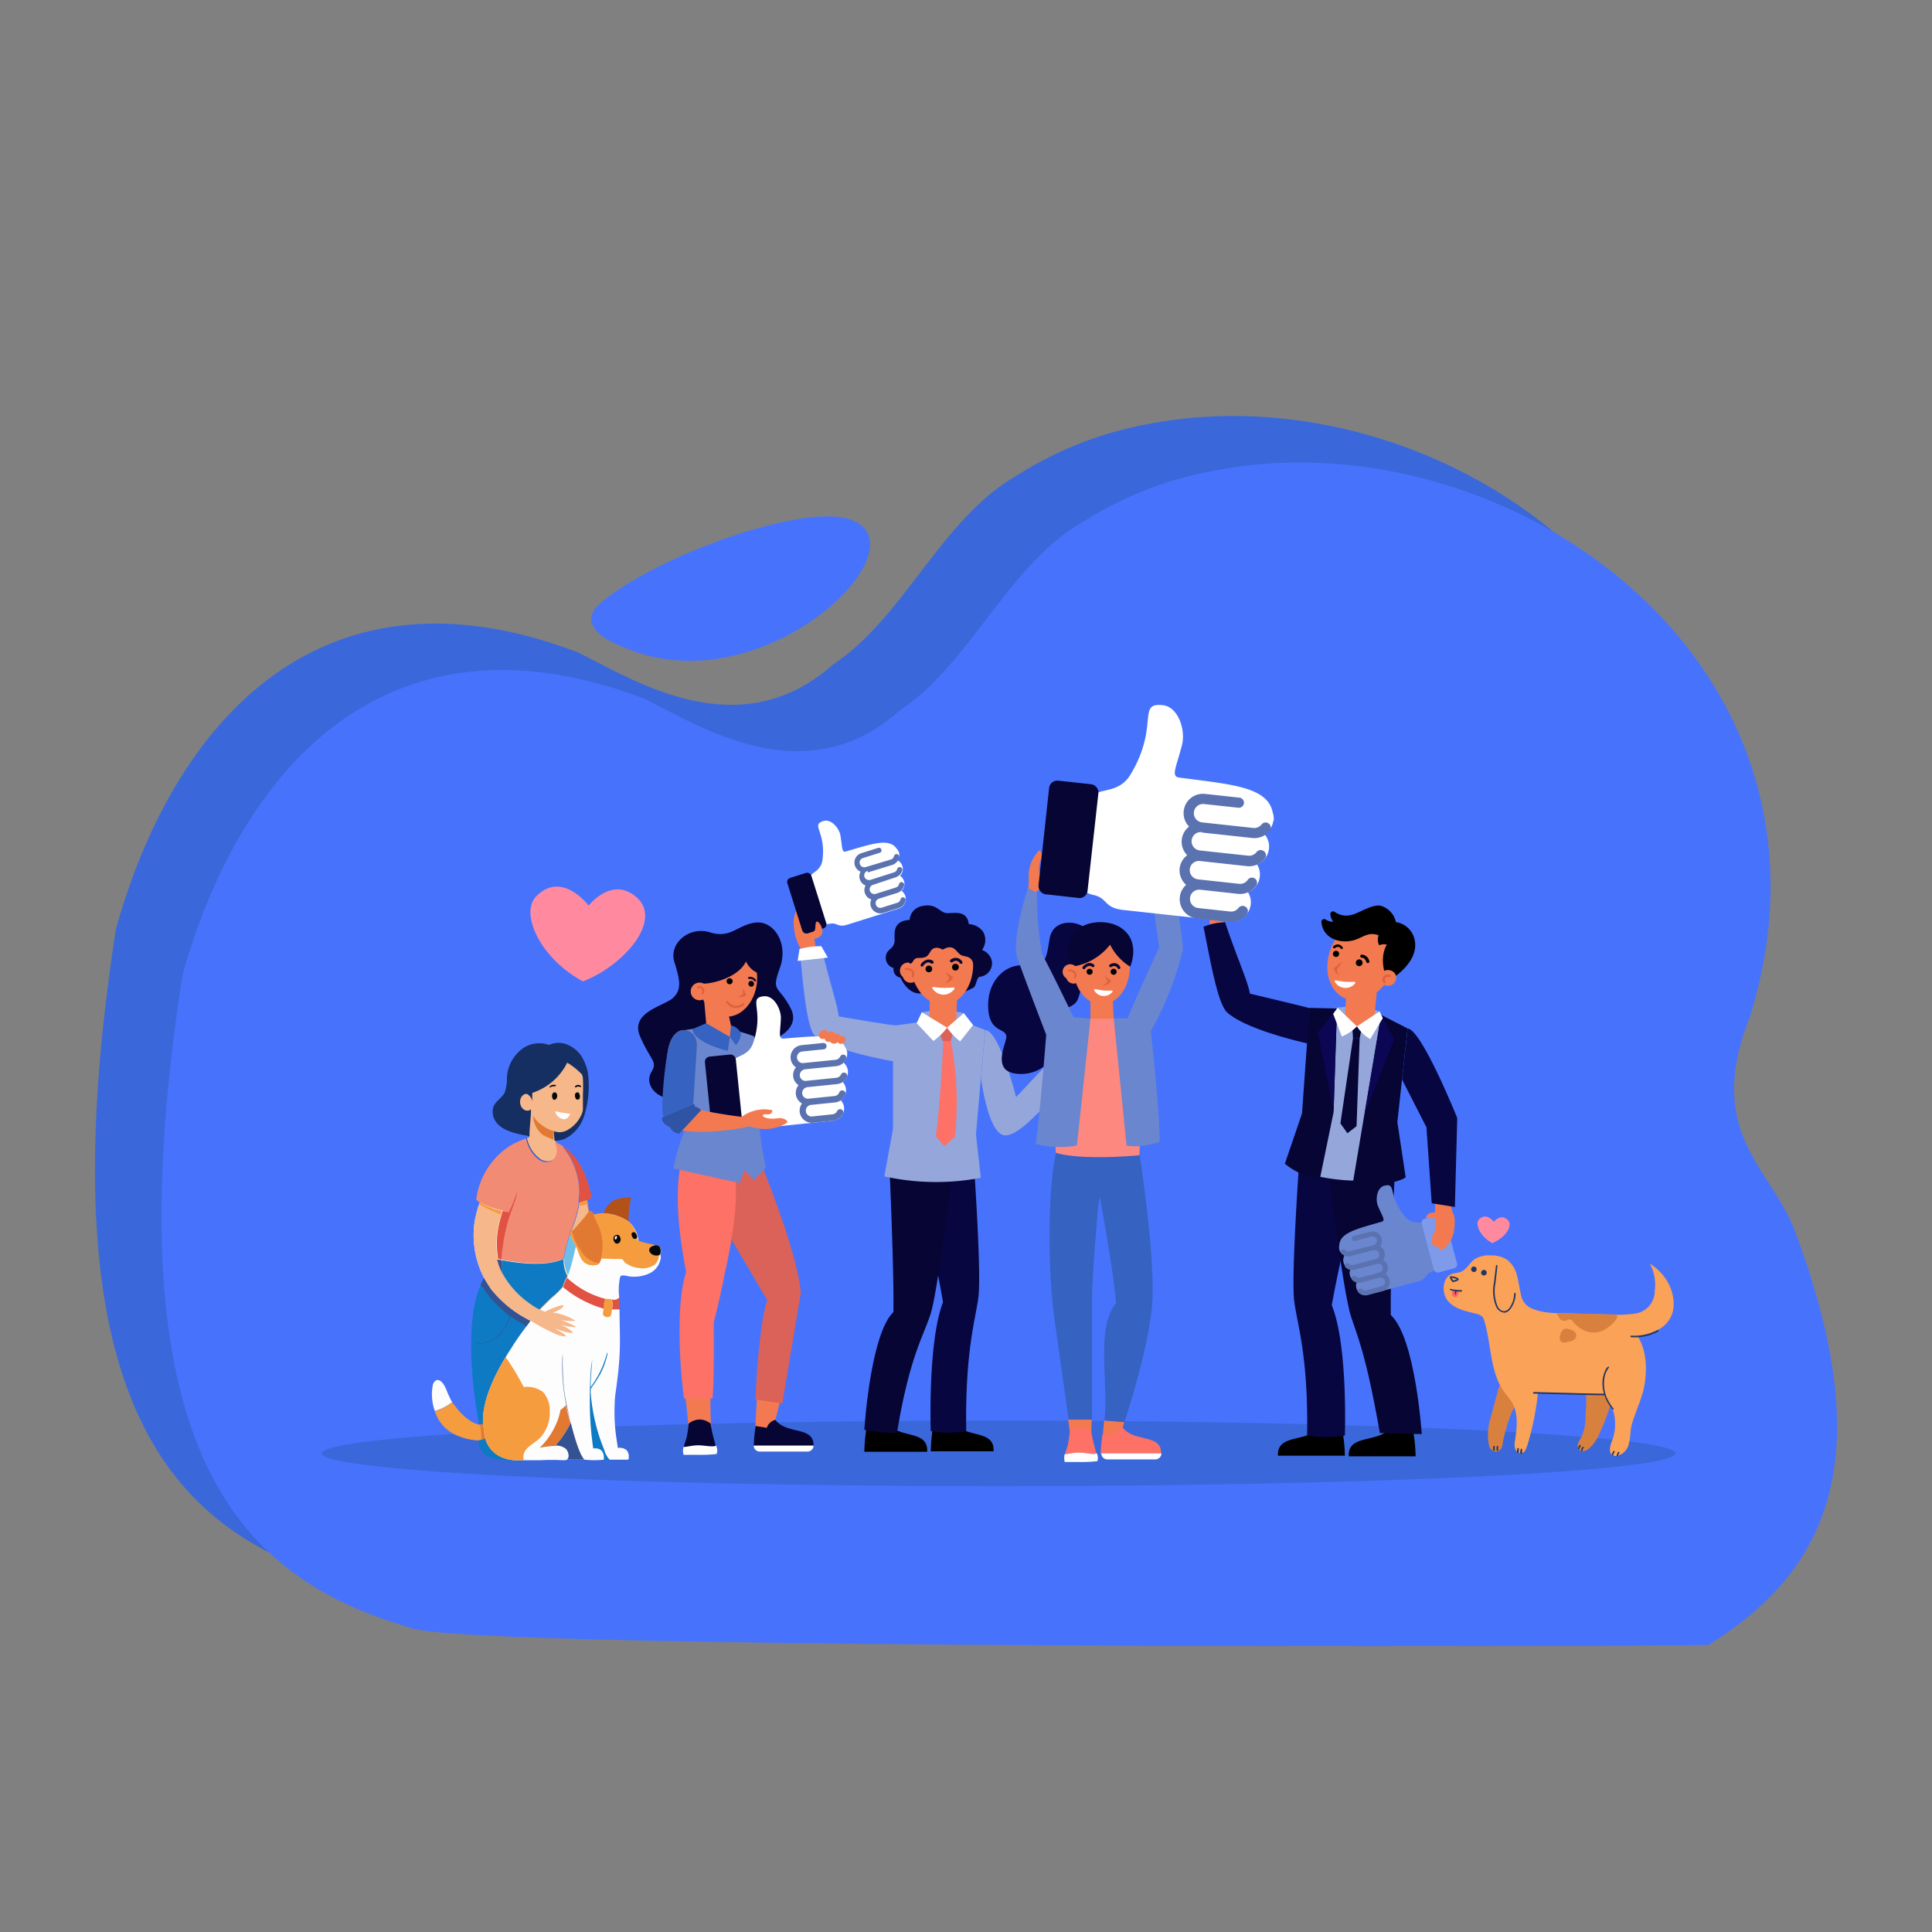 <svg xmlns="http://www.w3.org/2000/svg" id="Layer_1" data-name="Layer 1" viewBox="0 0 256 256"><rect x="0" y="0" width="256" height="256" fill="#808080" stroke="none"/><defs><style>.cls-1{fill:#3a68db;}.cls-2{fill:#4773fc;}.cls-3{fill:#f37a50;}.cls-4{fill:#070640;}.cls-5{fill:#060534;}.cls-6{fill:#95a6db;}.cls-7{fill:#fd7166;}.cls-8{fill:#db6258;}.cls-9{fill:#fff;}.cls-10{fill:#de623c;}.cls-11{fill:#5a72b0;}.cls-12{fill:#6a86ce;}.cls-13{fill:#3662c1;}.cls-14{fill:#2f54a6;}.cls-15{fill:#0b0754;}.cls-16{fill:#7f99eb;}.cls-17{fill:#fd887f;}.cls-18{fill:#d8813f;}.cls-19{fill:#223663;}.cls-20{fill:#faa257;}.cls-21{fill:#ff6363;}.cls-22{fill:#ff8a9f;}.cls-23{fill:#e15243;}.cls-24{fill:#b25218;}.cls-25{fill:#fdfdfd;}.cls-26{fill:#f59c3f;}.cls-27{fill:#e27932;}.cls-28{fill:#0e7ac3;}.cls-29{fill:#345291;}.cls-30{fill:#6cbeeb;}.cls-31{fill:#f6b78a;}.cls-32{fill:#06090a;}.cls-33{fill:#162f62;}.cls-34{fill:#f28b73;}</style></defs><path class="cls-1" d="M223.05,128.58c14.59-46.91-32.12-79.8-70.76-72.42A48.51,48.51,0,0,0,134.75,63c-10,5.7-15,18.88-24.31,25-12.66,11.33-26.87,1.81-33.9-1.57C42.8,73.58,23.21,95.22,15.38,123c-10.23,65.7,9.37,80.5,30.45,86.63,8.68,2.85,158.49,2.37,171.72,2.21,16.5-10.25,22.54-25.53,11.31-55.26C225.63,148.45,217,143.76,223.05,128.58Z"></path><path class="cls-2" d="M111.41,68.54c-7.3-1.08-25,5.55-31.84,11.36-2.79,2.35-.37,4.6,3,5.83C101.76,94.2,124.54,70.69,111.41,68.54Z"></path><path class="cls-2" d="M231.87,134.74c14.6-46.9-32.12-79.79-70.76-72.41a48.5,48.5,0,0,0-17.54,6.78c-10,5.7-15,18.88-24.31,25C106.6,105.48,92.4,96,85.36,92.58,51.62,79.74,32,101.39,24.2,129.14c-10.23,65.7,9.37,80.5,30.45,86.63,8.68,2.85,158.49,2.38,171.72,2.21,16.5-10.25,22.54-25.52,11.32-55.25C234.45,154.61,225.84,149.92,231.87,134.74Z"></path><ellipse class="cls-1" cx="132.32" cy="192.58" rx="89.71" ry="4.35"></ellipse><g id="c"><path class="cls-3" d="M108.15,126l-.24-1.6s1.12-.17,1.06-1h-1.18s-.63-.58.09-2.34c.17-1.66-.92-.83-1.07-1.36-.22-.77-1.61.78-1.65,2.42a7.34,7.34,0,0,0,1.07,3.84Z"></path></g><path d="M125.15,189.62a1.64,1.64,0,0,1,1.19-1.16c1.58,2.21,5.45.85,5.32,3.85-5.88,0-8.33,0-8.33,0a23.77,23.77,0,0,1,.26-3l.31.05Z"></path><path d="M116.35,189.68a1.66,1.66,0,0,1,1.19-1.17c1.58,2.22,5.45.86,5.32,3.86-5.88,0-8.33,0-8.33,0a22.16,22.16,0,0,1,.26-3l.31.06Z"></path><path class="cls-4" d="M129.07,154.63s1,14.2.56,17.36-1.76,7.2-1.6,17.64a13.73,13.73,0,0,1-4.7,0s-.41-11.8,1.62-17.08c-.83-5.12-3.47-16.85-3.47-16.85Z"></path><path class="cls-5" d="M126.22,155s-1.93,15.94-2.88,19-2.78,5.58-4.49,15.87a19.54,19.54,0,0,1-4.32-.41s.78-12.64,3.85-15.6c.1-5.2-.5-18.72-.5-18.72Z"></path><path class="cls-6" d="M118.77,135.87s-.14.11-8.08-1.26h0l-2.81,2.4h0c2.09,2.32,11.13,3.73,11.13,3.73Z"></path><polygon class="cls-6" points="122.15 134.13 124.94 133.68 127.71 134.25 124.86 137.61 122.15 134.13"></polygon><path class="cls-3" d="M123.18,135.76c1.1.86,2.27,1.23,3.49.36l.16-4.3-3.64,0Z"></path><path class="cls-6" d="M128.53,135.71h0l-.85-.27,0-1.19-2.18,2-.65.15-.64-.18-2.09-2.1,0,1.18-.72.2h0l-3.07.42v13.65l-1.15,6.31a31.92,31.92,0,0,0,12.78.19l-.64-5.75,1.22-13.84Z"></path><path class="cls-7" d="M125,137.93s-.38,8.35-1,12.62l1.12,1.35s1.11-1.05,1.41-1.24A42.88,42.88,0,0,0,126,138Z"></path><polygon class="cls-8" points="124.31 136.48 125.49 136.18 126.35 136.52 125.98 137.97 124.94 137.97 124.31 136.48"></polygon><path class="cls-9" d="M125.49,136.17a8.14,8.14,0,0,1-1.81,1.76l-2.22-2.35.68-1.45Z"></path><path class="cls-9" d="M125.49,136.17a8.87,8.87,0,0,0,1.73,1.82l1.72-2.17-1.23-1.57Z"></path><path class="cls-6" d="M105.94,125.76a8.17,8.17,0,0,1,2.88-.32c1.61,6.92,3,9.6,2.12,11.46-.71,1.55-2.46,1.26-3.21,0C106.74,135.18,106.31,129.05,105.94,125.76Z"></path><path class="cls-6" d="M130.55,136.49c1.88.07,4.09,8.89,4.09,8.89l3.68-3.92,1.46,3.46s-4.79,6.1-6.86,5.48-2.93-7.54-2.93-7.54Z"></path><path class="cls-5" d="M122.05,131.62c-1.79.21-2.73-2.08-2.73-2.08a1.08,1.08,0,0,1-.91-1.27,1.41,1.41,0,0,1-1-1.71c.19-.84,1-.81,1.12-1.79.09-.79-.48-2.73,2-2.88a2,2,0,0,1,1.58-1.82c1.86-.43,2.32.69,3.13.89s2.87-.62,3.13,1.49a2.47,2.47,0,0,1,1.89,1,2.2,2.2,0,0,1-.14,2.42,2.08,2.08,0,0,1,1.28,1.34,1.81,1.81,0,0,1-1.57,2.22c-.43.07-.46,1.21-.83,1.43a9,9,0,0,1-1.92.8Z"></path><path class="cls-3" d="M128.94,127.24c.21,3.1-1.49,5.73-3.79,5.88s-4.33-2.23-4.53-5.32,1.63-5.09,3.93-5.24S128.74,124.15,128.94,127.24Z"></path><path d="M123.11,128.83a.43.43,0,0,1-.47-.41.44.44,0,0,1,.41-.47.44.44,0,0,1,.47.41A.43.43,0,0,1,123.11,128.83Z"></path><path d="M126.63,128.6a.45.45,0,1,1,.42-.47A.45.45,0,0,1,126.63,128.6Z"></path><path class="cls-5" d="M127.36,127.71a.22.22,0,0,1-.19-.1.63.63,0,0,0-.42-.3.71.71,0,0,0-.51.16.22.22,0,0,1-.3,0,.21.21,0,0,1,0-.3,1.2,1.2,0,0,1,.84-.24,1,1,0,0,1,.71.48.21.21,0,0,1-.06.3Z"></path><path class="cls-5" d="M122.21,128.07a.22.22,0,0,1-.13,0,.21.21,0,0,1-.06-.29,1.36,1.36,0,0,1,.89-.63,1,1,0,0,1,.74.19.21.21,0,0,1,0,.3.22.22,0,0,1-.3,0,.62.62,0,0,0-.43-.11,1,1,0,0,0-.59.45A.17.17,0,0,1,122.21,128.07Z"></path><path class="cls-10" d="M125.31,128.83c.6.37.79.53,1,.65a1.31,1.31,0,0,1-1.14.79,1.13,1.13,0,0,0,.6-.69Z"></path><path class="cls-3" d="M121.36,128.31a1.08,1.08,0,1,1-1.72,1.15,1.08,1.08,0,1,1,1.72-1.15Z"></path><path class="cls-10" d="M120.94,129.52h-.06a.16.16,0,0,1-.09-.18.58.58,0,0,0,0-.58.93.93,0,0,0-.78-.22.14.14,0,0,1-.15-.13.13.13,0,0,1,.13-.15,1.14,1.14,0,0,1,1,.33.82.82,0,0,1,.08.84A.13.13,0,0,1,120.94,129.52Z"></path><path class="cls-9" d="M123.57,131a.14.14,0,0,1,.13-.22,10.16,10.16,0,0,0,1.31.12,11.78,11.78,0,0,0,1.31-.06.14.14,0,0,1,.12.23,1.81,1.81,0,0,1-1.45.73A1.79,1.79,0,0,1,123.57,131Z"></path><path class="cls-5" d="M119.16,125.6l4.92-4.13,5.57,2.71-.61,4c-.17-1.84-1.29-1.22-1.88-1.75s-.87-1.37-2.25-.6c0,0-1.14-.75-1.69.36-.43.85-1,.7-1.65.75s-.53.76-1,.75Z"></path><path class="cls-9" d="M119.1,112.93a1.24,1.24,0,0,0-.29-.48c-1-1.47-3.34-.61-6.74.38-.56.16-.45-.6-.71-2.12-.17-1-1.24-2.24-2.26-1.92-1.7.54.35,1.35-.11,5.12-.25,2-2.35,1.59-1.79,3.36l1.26,4c.22.69.49,1.33,1.5,1.13s1,.54,2.33.12l6.81-2.14a1.32,1.32,0,0,0,.86-1.65,1.29,1.29,0,0,0-.5-.68,1.29,1.29,0,0,0-.2-2,1.3,1.3,0,0,0-.33-2.06,1.29,1.29,0,0,0,.17-1.12Z"></path><path class="cls-11" d="M115,115.6l3.25-1a1.3,1.3,0,0,0,.88-1,.35.35,0,0,0-.25-.42.36.36,0,0,0-.42.26.6.6,0,0,1-.42.45l-3.32,1a.62.62,0,1,1-.38-1.19l2.22-.7a.33.33,0,0,0,.23-.43.34.34,0,0,0-.43-.22l-2.22.7a1.3,1.3,0,0,0-.11,2.45,1.3,1.3,0,0,0,.66,1.83,1.28,1.28,0,0,0-.09,1,1.29,1.29,0,0,0,.85.85,1.29,1.29,0,0,0-.06.93,1.33,1.33,0,0,0,1.65.86l2.07-.65a1.31,1.31,0,0,0,.88-1,.34.34,0,0,0-.25-.41.35.35,0,0,0-.42.26.63.63,0,0,1-.42.45l-2.07.65a.62.62,0,0,1-.37-1.19l2.45-.77a1.35,1.35,0,0,0,.89-1,.35.35,0,0,0-.26-.42.34.34,0,0,0-.41.26.61.61,0,0,1-.43.45l-2.66.84a.62.62,0,1,1-.37-1.19l3-1a1.33,1.33,0,0,0,.89-.95.35.35,0,0,0-.68-.16.6.6,0,0,1-.42.45l-3.13,1a.64.64,0,0,1-.79-.41.63.63,0,0,1,.41-.78Z"></path><rect class="cls-5" x="105.23" y="115.82" width="3.33" height="7.71" rx="0.56" transform="translate(-31 37.63) rotate(-17.48)"></rect><path class="cls-3" d="M107.53,123.56c.29-.11.46-.16.5-.6s0-1,.37-.8a1.69,1.69,0,0,1,.56,1.38A2.71,2.71,0,0,1,107.53,123.56Z"></path><path class="cls-9" d="M105.94,125.76l-.25,1.57,4-.44-.86-1.51A10.22,10.22,0,0,0,105.94,125.76Z"></path><path class="cls-3" d="M102.45,189.28l1.39-5.47-3.44-.47c-.12,2.59-.32,5.13-.3,5.82Z"></path><path class="cls-3" d="M94.23,183.31h-3.6c.12.86.59,5.53.59,5.53.31.69,3,.53,3,.14A47.74,47.74,0,0,1,94.23,183.31Z"></path><path class="cls-8" d="M100.11,185.45l3.55.52,2.46-14.71c-.51-5.58-5.42-17.46-5.42-17.46l-5.54,1.94L95,161l6.68,11.29C100.83,174.46,100.23,181.52,100.11,185.45Z"></path><path class="cls-7" d="M97.37,154.19c-.05-.34-.07-.45-.35-.62l-5.32-1.51-1.27,1.25c-1.2,4.35-.46,10.41.49,15.22-1.39,4.16-.84,12.73-.29,16.76h3.79c.22-2.69.15-7.69.16-10.1h0c.49-1.94,1-4,1.39-6.19a70.81,70.81,0,0,0,1.4-8A39.69,39.69,0,0,0,97.37,154.19Z"></path><path class="cls-5" d="M99.9,138.65c2-.44,6.46-2,4.85-5.09s-2.6-2-1.41-5.31-.86-6.32-3.26-6-3.25,2.15-6,1.29-5.48,1.46-4.73,3.9,1,3.61-.12,4.74-5.85,1.89-4.4,5.19,2.34,3.23,1.47,4.7.39,3.46,3,3.57,5.13-.54,6.48-3.32A7.87,7.87,0,0,1,99.9,138.65Z"></path><path class="cls-3" d="M92.72,129.47c-.29,2.67,1.18,5,3.27,5.23s4-1.76,4.3-4.42-1.18-5-3.27-5.23S93,126.81,92.72,129.47Z"></path><path class="cls-3" d="M93.31,132.66l3.3,2.05s.29,1.46.44,1.93c.3,1-.86,1.41-1.83.8A6.83,6.83,0,0,1,93.61,136Z"></path><path class="cls-5" d="M101.14,129.13a3,3,0,0,1-2.29-1.73c-1.22,2.57-6.08,3.32-6.38,2.77.22-1.87.67-4.76,4.23-5.67C99.5,123.79,101.14,129.13,101.14,129.13Z"></path><path d="M99.2,130.51a.37.37,0,1,0,.66-.33.36.36,0,0,0-.49-.16A.37.37,0,0,0,99.2,130.51Z"></path><path d="M96.32,130.19a.4.4,0,1,0,.18-.53A.39.39,0,0,0,96.32,130.19Z"></path><path class="cls-5" d="M100.15,130l0,0a.13.13,0,0,0,0-.19,1,1,0,0,0-.91-.37.13.13,0,0,0-.11.16.13.13,0,0,0,.16.11.68.68,0,0,1,.64.26A.14.14,0,0,0,100.15,130Z"></path><path class="cls-10" d="M98.53,131a3.47,3.47,0,0,0,.3.72.16.16,0,0,1,0,.2,2,2,0,0,1-1.06.2s0-.07,0-.08a1.94,1.94,0,0,0,.63-.29.2.2,0,0,0,.06-.14c0-.13,0-.39,0-.59A.07.07,0,0,1,98.53,131Z"></path><path class="cls-3" d="M93.6,130.63a1.07,1.07,0,0,1,0,1.48,1.17,1.17,0,1,1,0-1.48Z"></path><path class="cls-10" d="M93.2,131.69l0,0a.61.61,0,0,0,0-.76.66.66,0,0,0-.72-.25.14.14,0,0,0-.09.17.12.12,0,0,0,.17.09.41.41,0,0,1,.42.15.37.37,0,0,1,0,.44.13.13,0,0,0,0,.19A.14.14,0,0,0,93.2,131.69Z"></path><path class="cls-12" d="M100.87,141.16l-.93-3.84a23.06,23.06,0,0,0-2.94-.87l-.29.94L94,136l-3.19.48c-.53,2.3-.11,3,0,5.75.09,1.29.05,4.45.33,6.69a23.16,23.16,0,0,0-1.9,5.9s8.51,1.91,8.79,1.91l.64-1.68,1.22,1.33a20.77,20.77,0,0,0,1.59-1.73,40.69,40.69,0,0,1-.85-5.35Z"></path><path class="cls-13" d="M93.57,135.58l-1.82.78c.16,1.83,4.7,2.89,4.7,2.89l.26-1.86Z"></path><path class="cls-13" d="M96.71,137.39l.81,1.1s.93-1.12.55-1.78a2,2,0,0,0-1.21-.84Z"></path><path class="cls-10" d="M97.5,133.56l-.26,0a1.79,1.79,0,0,1-1-.69.17.17,0,0,1,.05-.22.16.16,0,0,1,.21.05h0a1.45,1.45,0,0,0,.83.55,1.38,1.38,0,0,0,1.07-.29.15.15,0,0,1,.17.25A1.79,1.79,0,0,1,97.5,133.56Z"></path><path class="cls-9" d="M112.26,139.5a1.57,1.57,0,0,0-.23-.66c-.86-2-3.89-1.56-8.22-1.22-.73,0-.4-.84-.34-2.73,0-1.23-.93-3-2.25-2.88-2.18.22.09,1.72-1.41,6.15-.79,2.36-3.22,1.33-3,3.6l.52,5.17c.09.89.27,1.73,1.53,1.74s1,.9,2.79.72l8.74-.89a1.62,1.62,0,0,0,1.45-1.77,1.59,1.59,0,0,0-.44-.94,1.61,1.61,0,0,0,.69-1.49,1.64,1.64,0,0,0-.43-.93,1.63,1.63,0,0,0,.69-1.49,1.68,1.68,0,0,0-.58-1.08,1.62,1.62,0,0,0,.48-1.3Z"></path><path class="cls-11" d="M106.64,141.69l4.17-.42a1.62,1.62,0,0,0,1.3-.93.42.42,0,0,0-.2-.56.43.43,0,0,0-.57.2.77.77,0,0,1-.62.45l-4.27.43a.76.76,0,0,1-.84-.68.77.77,0,0,1,.69-.85l2.85-.29a.42.42,0,1,0-.09-.84l-2.85.29a1.61,1.61,0,0,0-.74,2.94,1.59,1.59,0,0,0,.34,2.36,1.66,1.66,0,0,0-.36,1.19,1.63,1.63,0,0,0,.82,1.24,1.6,1.6,0,0,0-.31,1.11,1.63,1.63,0,0,0,1.78,1.44l2.66-.27a1.66,1.66,0,0,0,1.31-.93.42.42,0,0,0-.21-.56.43.43,0,0,0-.57.2.74.74,0,0,1-.62.44l-2.65.28a.77.77,0,1,1-.16-1.53l3.15-.32a1.65,1.65,0,0,0,1.31-.93.43.43,0,1,0-.77-.36.75.75,0,0,1-.62.44l-3.43.35a.76.76,0,0,1-.84-.68.79.79,0,0,1,.69-.85l3.92-.4a1.63,1.63,0,0,0,1.31-.92.43.43,0,0,0-.21-.57.44.44,0,0,0-.57.21.76.76,0,0,1-.62.44l-4,.41a.76.76,0,0,1-.84-.68.79.79,0,0,1,.69-.85Z"></path><rect class="cls-5" x="93.81" y="139.84" width="4.11" height="9.5" rx="0.69" transform="translate(-14.17 10.47) rotate(-5.82)"></rect><path class="cls-3" d="M100.15,149.46c-.51-.08-1.06-.37-1.48-.07l-.66-1.2a5.2,5.2,0,0,1,3.48-1.2c.55.07.81.07.84.15s0,.59-.75.51c-1-.09-.52.83,1.63.51.53-.08,1.42.37,1,.66A5.48,5.48,0,0,1,100.15,149.46Z"></path><path class="cls-3" d="M89.75,146.36c-.79.27-1.26,2.77-1,3,3.41,1.37,10.13,0,10.13,0l.58-1.24A64.52,64.52,0,0,1,89.75,146.36Z"></path><path class="cls-3" d="M88.57,138.86c-.52,2.26-.39,9.82.14,10.46l2.73-1.85s.81-7.58.9-8.88C92.5,136.36,89.42,135.17,88.57,138.86Z"></path><path class="cls-13" d="M88.57,138.86c-.52,2.26-1.14,8.64-.6,9.29l3.89-1.84s.39-6.42.48-7.72C92.5,136.36,89.42,135.17,88.57,138.86Z"></path><path class="cls-14" d="M87.68,148.14l4.18-1.83s.29,0,.21.33c0,0,.67.12.8.5L90,150.23a1.52,1.52,0,0,1-1.24-.88S87.73,149,87.68,148.14Z"></path><path id="c-2" data-name="c" class="cls-3" d="M111.08,138.19l-.06-.11h0a.69.69,0,0,1-1,0A.38.38,0,0,1,110,138a.56.56,0,0,1-.64-.14.42.42,0,0,1-.09-.24.56.56,0,0,1-.67-.14.61.61,0,0,1,.19-.83.62.62,0,0,1,.86,0,.5.5,0,0,1,.08.2.65.65,0,0,1,.85,0,.61.61,0,0,1,.07.14.56.56,0,0,1,.64.13.42.42,0,0,1,.08.22.48.48,0,0,1,.59.11.51.51,0,0,1-.16.71A.52.52,0,0,1,111.08,138.19Z"></path><path class="cls-5" d="M101.61,189.19a1.56,1.56,0,0,1,1.13-1.05c1.5,2,5.18.77,5.06,3.48-5.6,0-7.92,0-7.92,0a19.19,19.19,0,0,1,.25-2.67l.29.05Z"></path><path class="cls-9" d="M99.88,191.54h7.92a0,0,0,0,1,0,0v0a.8.8,0,0,1-.8.8h-6.33a.8.8,0,0,1-.8-.8v0A0,0,0,0,1,99.88,191.54Z"></path><path class="cls-5" d="M94.85,191.64s-.45-1.67-.49-1.89-.18-.82-.2-1.12a2.48,2.48,0,0,0-1.37-.54,2.38,2.38,0,0,0-1.54.55A14.62,14.62,0,0,1,91,190.4c-.11.4-.42,1.35-.42,1.35Z"></path><path class="cls-9" d="M94.85,191.51c-.11.33-1.4,0-2.34,0s-1.81.31-1.93.19a1.92,1.92,0,0,0,0,1.07s.82,0,1.81,0a18.72,18.72,0,0,0,2.56-.11A1.31,1.31,0,0,0,94.85,191.51Z"></path><path class="cls-3" d="M136.3,116.25a5.47,5.47,0,0,1-.06,1.46l1,.55a3.74,3.74,0,0,0,1.47-2.73c.05-.5.1-.73,0-.77s-.51-.16-.6.57c-.11.91-.83.3-.14-1.54.17-.47,0-1.34-.39-1A5,5,0,0,0,136.3,116.25Z"></path><path class="cls-3" d="M160.29,121.64s0,2.11.25,3.84l1.79-2.35a11.91,11.91,0,0,1-.3-2.76C162,120.18,158.39,120,160.29,121.64Z"></path><path d="M175,189c-1.68,2.24-5.8.87-5.67,3.89,6.27,0,8.88,0,8.88,0a22.6,22.6,0,0,0-.28-3Z"></path><path d="M184.37,189.08c-1.67,2.24-5.8.86-5.66,3.89,6.27,0,8.87,0,8.87,0a22.6,22.6,0,0,0-.27-3Z"></path><path class="cls-4" d="M172.09,154.84s-1,14.35-.6,17.54,1.88,7.28,1.71,17.83a15.29,15.29,0,0,0,5,0s.43-11.93-1.73-17.26c.88-5.17,3.7-17,3.7-17Z"></path><path class="cls-5" d="M176,155.24S178,171.34,179,174.4s2,5.09,3.84,15.48c2.1.1,5.55.14,5.55.14s-.83-12.77-4.1-15.77c-.11-5.25.53-18.91.53-18.91Z"></path><path class="cls-3" d="M184.33,128.88c-1.11,2.79-3.79,4.33-6,3.46s-3.06-3.84-2-6.62,3.79-4.33,6-3.46S185.44,126.1,184.33,128.88Z"></path><path d="M177.37,126.63a.41.41,0,0,1-.57.1.41.41,0,0,1-.11-.57.41.41,0,0,1,.68.47Z"></path><path d="M180.43,127.88a.45.45,0,0,1-.73-.51.45.45,0,1,1,.73.51Z"></path><path class="cls-10" d="M178,127.28l-1.25,1a1.06,1.06,0,0,0,.77.95c-.28-.25-.53-.59-.23-1S178,127.28,178,127.28Z"></path><path d="M181.24,127.61a.2.2,0,0,1-.2-.15s-.14-.56-.6-.56a.2.2,0,0,1-.2-.2.2.2,0,0,1,.2-.21,1.09,1.09,0,0,1,1,.87.21.21,0,0,1-.15.25Z"></path><path d="M177.79,125.76a.17.17,0,0,1-.14-.08.52.52,0,0,0-.3-.21.54.54,0,0,0-.43.15.17.17,0,0,1-.24,0,.16.16,0,0,1,0-.24.86.86,0,0,1,.71-.23.82.82,0,0,1,.52.38.17.17,0,0,1-.06.23A.15.15,0,0,1,177.79,125.76Z"></path><path d="M183.55,129.17c-.8-2.59.22-4,.22-4-.69-.14-1,.1-1,.1a1.53,1.53,0,0,1-.09-1.33c-1.43-.56-2.14.37-3.43.68-1.77.43-3.95-.28-4.15-2.43a.36.36,0,0,1,.57-.34,1.69,1.69,0,0,0,1,.28,1.75,1.75,0,0,1-.39-1,.36.36,0,0,1,.6-.28,2.66,2.66,0,0,0,2.27.36c.8-.15,2.66-1.44,3.81-1.19a2.85,2.85,0,0,1,2,2.16,3,3,0,0,1,2.55,2.79c.23,2.5-2.67,4.42-2.67,4.42Z"></path><path class="cls-3" d="M183.24,128.74a1.07,1.07,0,1,0,1.62.28A1.18,1.18,0,0,0,183.24,128.74Z"></path><path class="cls-10" d="M183.34,130.25a.12.12,0,0,1-.05-.05.71.71,0,0,1,.07-.86.77.77,0,0,1,.85-.16.16.16,0,0,1,.06.21.14.14,0,0,1-.2.07.45.45,0,0,0-.49.1.4.4,0,0,0,0,.49.16.16,0,0,1-.06.21A.15.15,0,0,1,183.34,130.25Z"></path><path class="cls-9" d="M176.87,130.09a.13.13,0,0,1,.14-.19,10.74,10.74,0,0,0,1.21.19,10.57,10.57,0,0,0,1.23,0,.13.13,0,0,1,.1.22,1.61,1.61,0,0,1-1.4.59A1.66,1.66,0,0,1,176.87,130.09Z"></path><path class="cls-4" d="M173.57,133.6s-.31-.13-8.23-2h0l-3,2.23h0c1.95,2.48,10.89,4.43,10.89,4.43l.34-4.62Z"></path><polygon class="cls-6" points="177.2 133.51 180.05 133.24 182.8 134.01 179.7 137.2 177.2 133.51"></polygon><path class="cls-3" d="M178.19,135c1.16.95,1.51,1.61,3.86.34l.37-3.79-4-.31Z"></path><path class="cls-6" d="M183.53,135.53h0l-.84-.33.11-1.19-2.34,1.88-.66.1-.63-.22-2-2.26-.1,1.19-.74.15h0l-2.68.43-.32,14.89-1.06,5.07a25.57,25.57,0,0,0,11.45.94l-.13-5.09,2.78-14.55Z"></path><polygon class="cls-5" points="179.29 137.5 177.61 148.86 178.54 150.16 179.75 149.22 180.16 137.59 179.29 137.5"></polygon><polygon class="cls-5" points="179.19 136.15 179.8 135.99 180.43 136.26 180.16 137.61 179.28 137.53 179.19 136.15"></polygon><path class="cls-5" d="M177.16,133.63l-.45,13.73-1.82,8.84a9,9,0,0,1-4.64-2l2.27-6.65,1-14Z"></path><polygon class="cls-15" points="177.16 133.63 176.71 147.18 174.62 136.79 177.16 133.63"></polygon><path class="cls-5" d="M183,134.48l-3.74,22.26s5,.61,7-.73l-1.1-7.32,1.35-12.42Z"></path><polygon class="cls-15" points="183.02 134.48 180.84 147.53 184.74 137.68 183.02 134.48"></polygon><path class="cls-4" d="M159.47,122.8a8.23,8.23,0,0,1,2.86-.6c2.28,6.81,3.91,9.37,3.23,11.33-.56,1.63-2.35,1.5-3.23.28C161.17,132.2,160.15,126.08,159.47,122.8Z"></path><path class="cls-12" d="M177.46,165.54a1.23,1.23,0,0,1,0-.54c.08-1.69,2.4-2.18,5.63-3.12.54-.16.06-.71-.5-2.07-.37-.88-.15-2.44.85-2.7,1.64-.43.4,1.27,2.69,4.07,1.22,1.5,2.7.09,3.15,1.8l1,3.88c.18.67.28,1.33-.63,1.68s-.51.93-1.82,1.28l-6.58,1.74a1.25,1.25,0,0,1-1.53-.89,1.21,1.21,0,0,1,.06-.8,1.23,1.23,0,0,1-.85-1.68,1.25,1.25,0,0,1-.78-1.83,1.26,1.26,0,0,1-.7-.82Z"></path><path class="cls-11" d="M182.13,165.6l-3.14.83a1.29,1.29,0,0,1-1.2-.31.33.33,0,1,1,.47-.47.63.63,0,0,0,.57.15L182,165a.59.59,0,0,0,.42-.73.6.6,0,0,0-.73-.42l-2.14.57a.33.33,0,0,1-.4-.24.32.32,0,0,1,.23-.4l2.15-.56a1.24,1.24,0,0,1,1.34,1.92,1.24,1.24,0,0,1,.39,1.81,1.26,1.26,0,0,1,.59.76,1.24,1.24,0,0,1-.26,1.12,1.3,1.3,0,0,1,.53.72,1.26,1.26,0,0,1-.9,1.53l-2,.53a1.27,1.27,0,0,1-1.2-.32.32.32,0,0,1,0-.46.33.33,0,0,1,.46,0,.58.58,0,0,0,.57.15l2-.53a.59.59,0,1,0-.3-1.14l-2.37.62a1.25,1.25,0,0,1-1.2-.31.34.34,0,0,1,0-.47.33.33,0,0,1,.47,0,.59.59,0,0,0,.57.15l2.57-.68a.61.61,0,0,0,.43-.73.59.59,0,0,0-.73-.42l-3,.78a1.27,1.27,0,0,1-1.2-.32.32.32,0,0,1,0-.46.33.33,0,0,1,.46,0,.58.58,0,0,0,.57.15l3-.8a.59.59,0,0,0,.43-.72.61.61,0,0,0-.73-.43Z"></path><rect class="cls-16" x="189.14" y="161.09" width="3.18" height="7.35" rx="0.53" transform="translate(-35.77 54.2) rotate(-14.8)"></rect><g id="c-3" data-name="c"><path class="cls-3" d="M190.15,159l0,1.63s-1.16,0-1.2.76l1.09,0s.66.86-.29,2.53c-.38,1.64.82,1,.9,1.49.13.81,1.71-.57,2-2.21.32-2.12-.11-2.38-.11-2.38l-.48-1.61Z"></path></g><path class="cls-4" d="M186.52,136.27c1.89.2,6.57,11.87,6.57,11.87l-.31,11.79-3.07-.49-.7-10.07-3.23-6.32Z"></path><path class="cls-9" d="M179.8,136a5.89,5.89,0,0,1-2,1.34l-1.15-3,.58-.8Z"></path><path class="cls-9" d="M179.8,136a5.13,5.13,0,0,0,1.76,1.68l1.67-2.78-.43-.88Z"></path><polygon class="cls-3" points="146.31 188.22 146.14 189.97 147.59 190.41 148.77 189.16 148.96 188.44 146.31 188.22"></polygon><polygon class="cls-3" points="141.75 189.7 141.55 188.11 144.65 187.91 144.61 189.69 141.75 189.7"></polygon><path class="cls-4" d="M144.27,123.28c-1.7-1.55-4.71-1.44-5.17,1s-.3,4-3.31,3.65c-2.4-.3-4.86,1.85-4.86,5.23,0,4.32,3,2.64,2.31,4.78s-1.14,4.3,1.95,4.37,5.49-2.52,5.12-6,1.89-2.22,2.55-4C143.79,129.81,144.27,123.28,144.27,123.28Z"></path><path class="cls-13" d="M151,153s2.23,14.18,1.63,20.26S149,188.44,149,188.44l-2.65-.22a30.6,30.6,0,0,0,.08-4.51c-.09-3.57-.62-8.61,1.44-11-.26-4.65-3.18-19.71-3.18-19.71Z"></path><path class="cls-13" d="M140,152.54c-1.16,4.17-1.22,15.72-.26,22.4s1.86,13.17,1.86,13.17l3.1,0V172c0-2.86.77-11.68.77-11.68l1-7.27Z"></path><path class="cls-3" d="M149.71,128.09c0,2.78-1.68,5-3.75,5s-3.76-2.26-3.76-5,1.68-5,3.76-5S149.71,125.3,149.71,128.09Z"></path><path class="cls-3" d="M144.49,132.1v5.36a3.66,3.66,0,0,0,3.34,0c-.24-1.19-.38-5-.38-5Z"></path><path class="cls-17" d="M141.3,135h8.89a16.63,16.63,0,0,1,1.38,6.66c-.21,3.07-.6,11.42-.6,11.42s-7.59.74-11.07-.33a122.91,122.91,0,0,1,.11-13.2A15.53,15.53,0,0,1,141.3,135Z"></path><path class="cls-12" d="M144.49,135a18.27,18.27,0,0,0-2.23-.19s-3.09-6.44-4.17-8.35a43.42,43.42,0,0,1-.68-8.14l-1.2-.64s-2,6-1.51,8.84c.13.74,3.93,10.6,3.93,10.6s-.93,11.7-1.4,14.47a12.82,12.82,0,0,0,5.47.19Z"></path><path class="cls-12" d="M147.58,135l1.69,16.78s1.39.44,4.37-.44c.11-3.55-1.15-14.69-1.15-14.69a43.07,43.07,0,0,0,4.26-10.85c-.12-2.43-1.17-8-1.17-8l-3.09-.16,1.1,7.89s-3.79,8.26-4.18,9.45A6.24,6.24,0,0,0,147.58,135Z"></path><path class="cls-5" d="M142,128.09a7.67,7.67,0,0,0,5.09-2.92,7.13,7.13,0,0,0,2.67,2.92s1.47-3.34-1.21-5.14S139.84,122.41,142,128.09Z"></path><circle cx="144.38" cy="128.76" r="0.4"></circle><path d="M147.56,129.16a.4.4,0,1,1,.4-.4A.4.4,0,0,1,147.56,129.16Z"></path><path class="cls-5" d="M148.26,128.4a.2.2,0,0,1-.17-.09.53.53,0,0,0-.35-.3.69.69,0,0,0-.47.11.19.19,0,0,1-.27-.05.18.18,0,0,1,.05-.26,1.05,1.05,0,0,1,.77-.17.92.92,0,0,1,.6.47.19.19,0,0,1-.06.27A.18.18,0,0,1,148.26,128.4Z"></path><path class="cls-5" d="M143.62,128.42a.19.19,0,0,1-.15-.31,1.24,1.24,0,0,1,.83-.51.94.94,0,0,1,.66.22.19.19,0,0,1-.26.28.57.57,0,0,0-.38-.11.84.84,0,0,0-.55.36A.18.18,0,0,1,143.62,128.42Z"></path><path class="cls-10" d="M146.35,129.29c.52.37.68.52.88.65a1.14,1.14,0,0,1-1.07.63c.51-.25.58-.58.58-.58Z"></path><path class="cls-3" d="M142.76,128.47a1,1,0,1,1-1.46,1.16,1,1,0,1,1,1.46-1.16Z"></path><path class="cls-10" d="M142.39,129.65h0a.12.12,0,0,1-.07-.17.51.51,0,0,0,0-.51.8.8,0,0,0-.68-.25.12.12,0,0,1-.13-.12.14.14,0,0,1,.12-.14,1.06,1.06,0,0,1,.9.36.74.74,0,0,1,0,.76A.13.13,0,0,1,142.39,129.65Z"></path><path class="cls-9" d="M145,131.25a.11.11,0,0,1,.12-.17c.26,0,.68.13,1.09.17a10.49,10.49,0,0,0,1.09,0,.12.12,0,0,1,.09.2,1.49,1.49,0,0,1-1.25.52A1.47,1.47,0,0,1,145,131.25Z"></path><path class="cls-7" d="M147.63,190.21a1.54,1.54,0,0,1,1.14-1.05c1.5,2,5.2.77,5.08,3.49-5.63,0-8,0-8,0a19.62,19.62,0,0,1,.25-2.68l.29.05Z"></path><path class="cls-9" d="M145.89,192.58h8a0,0,0,0,1,0,0v0a.8.8,0,0,1-.8.8h-6.36a.8.8,0,0,1-.8-.8v0A0,0,0,0,1,145.89,192.58Z"></path><path class="cls-7" d="M145.29,192.66s-.44-1.65-.48-1.86-.17-.82-.2-1.11a2.44,2.44,0,0,0-1.34-.53,2.32,2.32,0,0,0-1.52.54,16.37,16.37,0,0,1-.25,1.73c-.11.4-.41,1.33-.41,1.33Z"></path><path class="cls-9" d="M145.29,192.53c-.1.33-1.37-.05-2.3-.05s-1.79.3-1.9.18a1.92,1.92,0,0,0,0,1.06s.82,0,1.79,0a18.15,18.15,0,0,0,2.52-.11A1.26,1.26,0,0,0,145.29,192.53Z"></path><path class="cls-9" d="M168.77,108.76a2.53,2.53,0,0,0-.13-1.1c-.67-3.43-5.53-3.72-12.4-4.63-1.14-.15-.34-1.43.39-4.36.47-1.9-.46-5-2.56-5.23-3.46-.38-.43,2.71-4.22,9.11-2,3.41-5.47,1-5.87,4.61l-.89,8.22c-.16,1.41-.16,2.78,1.8,3.21s1.32,1.75,4.09,2l13.91,1.52a2.58,2.58,0,0,0,2.84-2.28,2.49,2.49,0,0,0-.37-1.61,2.52,2.52,0,0,0,1.2-3.68,2.54,2.54,0,0,0,1-4,2.58,2.58,0,0,0,1.18-1.88Z"></path><path class="cls-11" d="M159.3,110.32l6.62.72a2.6,2.6,0,0,0,2.35-1,.68.68,0,0,0-1.09-.81,1.25,1.25,0,0,1-1.11.48l-6.79-.74a1.22,1.22,0,1,1,.27-2.43l4.53.49a.68.68,0,0,0,.75-.59.68.68,0,0,0-.6-.75l-4.54-.49a2.56,2.56,0,0,0-2.13,4.33,2.53,2.53,0,0,0-.25,3.79,2.56,2.56,0,0,0-1,1.73,2.59,2.59,0,0,0,.86,2.2,2.56,2.56,0,0,0-.84,1.62,2.59,2.59,0,0,0,2.29,2.84l4.23.46a2.61,2.61,0,0,0,2.34-1,.67.67,0,0,0-.13-1,.69.69,0,0,0-.95.13,1.22,1.22,0,0,1-1.12.48l-4.22-.46a1.22,1.22,0,1,1,.26-2.43l5,.55a2.59,2.59,0,0,0,2.35-1,.68.68,0,1,0-1.08-.81,1.22,1.22,0,0,1-1.12.48l-5.44-.59a1.24,1.24,0,0,1-1.09-1.35,1.22,1.22,0,0,1,1.35-1.08l6.24.68a2.61,2.61,0,0,0,2.34-1,.67.67,0,0,0-.13-1,.69.69,0,0,0-.95.13,1.21,1.21,0,0,1-1.12.48l-6.4-.69a1.22,1.22,0,1,1,.27-2.43Z"></path><path class="cls-5" d="M143.08,119l-4.32-.48a1.13,1.13,0,0,1-1.15-1.22l1.4-12.86a1.09,1.09,0,0,1,1.2-1l4.33.47a1.11,1.11,0,0,1,1,1.21L144.11,118A1.09,1.09,0,0,1,143.08,119Z"></path><path class="cls-18" d="M200.4,186.93a21.8,21.8,0,0,0-1.29,4.31,1.36,1.36,0,0,1-.47,1,.81.81,0,0,1-.81,0,1.1,1.1,0,0,1-.52-.66,7.24,7.24,0,0,1,.13-3.45c.39-1.41.77-2.82,1.15-4.23l.66-1.36,2.5,2.08Z"></path><path class="cls-19" d="M198.46,192.25h0a.1.1,0,0,0,.07-.13,1,1,0,0,1,0-.41.12.12,0,0,0-.1-.11c-.05,0-.11,0-.11.09a1.53,1.53,0,0,0,0,.49A.12.12,0,0,0,198.46,192.25Z"></path><path class="cls-19" d="M198,192.23h0a.09.09,0,0,0,.07-.12,1.37,1.37,0,0,1,0-.41.1.1,0,0,0-.09-.11.1.1,0,0,0-.12.09,1.61,1.61,0,0,0,0,.48A.1.1,0,0,0,198,192.23Z"></path><path class="cls-18" d="M210.19,185.21c0,.88-.05,1.75-.1,2.63a6.08,6.08,0,0,1-.56,2.6,5.29,5.29,0,0,0-.42.82.83.83,0,0,0,.16.86c.33.31.87.13,1.23-.14A5.44,5.44,0,0,0,212,189.8a29.94,29.94,0,0,0,1.36-3.51s.74-.4.23-1.46-3.6-1.1-3.6-1.1Z"></path><path class="cls-20" d="M218.61,167.45a5.75,5.75,0,0,1,.65,3.6,3,3,0,0,1-2.55,3,19.07,19.07,0,0,1-4,.11c-1.28,0-2.55-.05-3.83-.1-1.75-.08-4,.09-5.67-.59a2.39,2.39,0,0,1-1.69-2c-.2-.83-.29-1.69-.53-2.51a3.61,3.61,0,0,0-1.38-2.1,3.93,3.93,0,0,0-2.05-.51,3.61,3.61,0,0,0-2.12.47c-.69.46-1,1.3-1.78,1.67-.48.23-1,.14-1.48.4-1.13.67-1.14,2.6-.26,3.56s2,1.22,3.73,1.64a1.61,1.61,0,0,1,.83.45,1,1,0,0,1,.16.35c1,3.2.74,6.89,2.71,9.6a16,16,0,0,1,1,1.34c.87,1.48.65,3.34.41,5a2.36,2.36,0,0,0,0,1.12.83.83,0,0,0,.84.61c.48-.07.63-.65.8-1.11a37,37,0,0,0,1.39-6.93s8.72.17,8.8.22a6.22,6.22,0,0,1,.92,6.41c-.18.57-.37,1.35.15,1.66a.75.75,0,0,0,.46.11,2,2,0,0,0,1.71-1.64c.23-.82.18-1.7.39-2.52.29-1.13,1.33-3.53,1.57-4.67,1-4.65-.78-7-.78-7a10.25,10.25,0,0,0,2.9-1c2.52-1.56,1.9-4.26,1.45-5.41A6.7,6.7,0,0,0,218.61,167.45Z"></path><path class="cls-19" d="M199.28,173.93h.17a1.34,1.34,0,0,0,.76-.58,3.44,3.44,0,0,0,.62-1.94.11.11,0,0,0-.1-.1h0a.1.1,0,0,0-.1.1,3.2,3.2,0,0,1-.58,1.82,1,1,0,0,1-.63.49c-.43.09-.84-.28-1-.68a5.32,5.32,0,0,1-.25-3.07l.25-2.22a.1.1,0,0,0-.09-.12.1.1,0,0,0-.11.09l-.26,2.22a5.49,5.49,0,0,0,.28,3.19A1.36,1.36,0,0,0,199.28,173.93Z"></path><path class="cls-19" d="M196.26,168.7a.37.37,0,0,0,.73,0,.37.37,0,1,0-.73,0Z"></path><path class="cls-19" d="M194.93,168.19a.37.37,0,0,0,.37.36.36.36,0,0,0,.36-.36.37.37,0,0,0-.36-.37A.38.38,0,0,0,194.93,168.19Z"></path><path class="cls-19" d="M192.43,169.84c-.24-.32-.34-.53-.3-.64a.12.12,0,0,1,.1-.09,2.09,2.09,0,0,1,1,.28.15.15,0,0,1,.05.12h0c0,.22-.49.32-.75.37h0A.12.12,0,0,1,192.43,169.84Zm-.09-.53a3,3,0,0,0,.22.35,2,2,0,0,0,.47-.15A2.57,2.57,0,0,0,192.34,169.31Z"></path><path class="cls-21" d="M192.8,171.88c.23,0,.5-.2.48-.8l-.86-.09S192.19,171.79,192.8,171.88Z"></path><path class="cls-19" d="M193.55,171.15h.08a.1.1,0,0,0,.1-.11.11.11,0,0,0-.1-.1,5.55,5.55,0,0,1-1.38-.14.11.11,0,0,0-.14,0,.11.11,0,0,0,.06.14A4.76,4.76,0,0,0,193.55,171.15Z"></path><path class="cls-19" d="M192.82,171.59a.1.1,0,0,0,.1-.1L193,171a.1.1,0,0,0-.09-.11.1.1,0,0,0-.12.09l0,.45a.1.1,0,0,0,.09.12Z"></path><path class="cls-19" d="M214.29,193a.11.11,0,0,0,.1-.08,1.28,1.28,0,0,1,.17-.37.11.11,0,0,0,0-.15.11.11,0,0,0-.15,0,1.63,1.63,0,0,0-.19.44.11.11,0,0,0,.08.13Z"></path><path class="cls-19" d="M213.65,192.89a.1.1,0,0,0,.1-.08,1.28,1.28,0,0,1,.17-.37.11.11,0,0,0,0-.15.11.11,0,0,0-.15,0,1.63,1.63,0,0,0-.19.44.11.11,0,0,0,.08.13Z"></path><path class="cls-19" d="M209.56,192.32a.11.11,0,0,0,.1-.09,1.66,1.66,0,0,1,.17-.37.1.1,0,0,0,0-.14.1.1,0,0,0-.14,0,1.29,1.29,0,0,0-.2.44.1.1,0,0,0,.08.12Z"></path><path class="cls-19" d="M209.17,192.08a.1.1,0,0,0,.1-.08,1.28,1.28,0,0,1,.17-.37.11.11,0,0,0,0-.15.11.11,0,0,0-.14,0,1.53,1.53,0,0,0-.2.44.11.11,0,0,0,.08.13Z"></path><path class="cls-19" d="M201.61,192.62h0a.12.12,0,0,0,.09-.12,1,1,0,0,1,0-.4.12.12,0,0,0-.08-.13.1.1,0,0,0-.12.07,1.31,1.31,0,0,0-.06.48A.11.11,0,0,0,201.61,192.62Z"></path><path class="cls-19" d="M201.16,192.51h0a.11.11,0,0,0,.1-.11,1.42,1.42,0,0,1,0-.41.09.09,0,0,0-.07-.12.1.1,0,0,0-.13.07,1.68,1.68,0,0,0-.05.48A.11.11,0,0,0,201.16,192.51Z"></path><path class="cls-18" d="M206.29,174a2.27,2.27,0,0,0,.44.77.78.78,0,0,0,.81.22,1.44,1.44,0,0,1,.33-.16c.26-.05.48.19.65.4a3.8,3.8,0,0,0,1.81,1.22,3,3,0,0,0,2.3-.27c.7-.39,2.19-1.68,1.45-2C213.89,174.15,206.29,174,206.29,174Z"></path><path class="cls-18" d="M208.3,176.24a1,1,0,0,1,.51.46.71.71,0,0,1-.17.78,1.75,1.75,0,0,1-.85.31c-.3.07-.66.17-.91,0a.59.59,0,0,1-.21-.47,1.34,1.34,0,0,1,.1-.52,1.4,1.4,0,0,1,.31-.56.61.61,0,0,1,.58-.18A6,6,0,0,1,208.3,176.24Z"></path><path class="cls-19" d="M213.72,186.76a.09.09,0,0,0,.07,0,.1.1,0,0,0,0-.14,4.89,4.89,0,0,1-1.21-3.88,3.09,3.09,0,0,1,.55-1.45.11.11,0,0,0,.08-.08.1.1,0,0,0-.08-.12s-.13,0-.31.28a4.05,4.05,0,0,0-.49,2,5.37,5.37,0,0,0,1.3,3.33A.12.12,0,0,0,213.72,186.76Z"></path><path class="cls-19" d="M212.65,184.88a.1.1,0,0,0,.1-.1.1.1,0,0,0-.1-.11c-2.06,0-9.33-.22-9.4-.22a.1.1,0,0,0-.11.1.11.11,0,0,0,.1.11C203.32,184.66,210.59,184.88,212.65,184.88Z"></path><path class="cls-19" d="M216.49,177.2a6.46,6.46,0,0,0,3.25-.77.1.1,0,1,0-.11-.17,6.76,6.76,0,0,1-3.47.72.11.11,0,0,0-.11.1.1.1,0,0,0,.1.11Z"></path><path class="cls-22" d="M197.94,161.9s.87-1.11,1.78-.3c.6.52.26,1.36-.34,2a4.86,4.86,0,0,1-1.65,1.12,4.48,4.48,0,0,1-1.33-1.1c-.55-.7-.86-1.63-.39-2.08C197,160.6,197.94,161.9,197.94,161.9Z"></path><path class="cls-23" d="M82,171.9a1,1,0,0,1-.77.3l-.22,0s0,0,0,.09a2.82,2.82,0,0,1,0,1.26c.32,0,.64,0,1,0A7.75,7.75,0,0,0,82,171.9Z"></path><path class="cls-24" d="M83.64,158.64a6.49,6.49,0,0,0-2.15.33,3,3,0,0,0-1.5,1.78,6.2,6.2,0,0,1,3.3,1.1A12.84,12.84,0,0,1,83.64,158.64Z"></path><path class="cls-23" d="M74.65,151.88l0,.05c.3.47.64.9.92,1.39a9.75,9.75,0,0,1,1.25,4.53c0,.52-.08,1-.11,1.52l1-.31.7-.35C77.89,156.14,76.88,153.45,74.65,151.88Z"></path><path class="cls-25" d="M59.91,185.79c-.18-.32-.35-.65-.5-1-.25-.56-.6-1.71-1.28-1.91a.51.51,0,0,0-.4.05,1,1,0,0,0-.39.67,6.41,6.41,0,0,0,.28,3.36A6.49,6.49,0,0,0,59.91,185.79Z"></path><path class="cls-26" d="M59.91,185.79A6.49,6.49,0,0,1,57.62,187a5.12,5.12,0,0,0,2.7,3.1,8.06,8.06,0,0,0,3.13.77l.36-.05c.17,0,.34-.13.51-.19-.16-.62-.17-1.23-.29-1.85l-.39,0-.16,0C61.88,188.34,60.84,187.05,59.91,185.79Z"></path><path class="cls-27" d="M64,188.75l-.39,0a8.72,8.72,0,0,1,.17,2.06c.17,0,.34-.13.51-.19C64.16,190,64.15,189.37,64,188.75Z"></path><path class="cls-28" d="M64.14,169.32a6.57,6.57,0,0,0-.44.93c-2.08,4.55-1.2,13.52-.22,18.44l.16,0,.39,0c-.27-2.91,1.48-6.52,3-8.93.22-.41.5-.81.75-1.2a32.35,32.35,0,0,1,2-2.87,5.53,5.53,0,0,0,.53-.74,15.2,15.2,0,0,1-5.22-4.19C64.74,170.34,64.44,169.83,64.14,169.32Z"></path><path class="cls-29" d="M64.14,169.32a6.57,6.57,0,0,0-.44.93l0,0c.34.38.6.84.92,1.25a14.5,14.5,0,0,0,2.9,2.85,5.07,5.07,0,0,1-2.36,3.19,4.29,4.29,0,0,1-1.52.48,7.35,7.35,0,0,0-.82.07h0l0,0a4.43,4.43,0,0,0,3-.92,5.33,5.33,0,0,0,1.78-2.79,16.17,16.17,0,0,0,2.15,1.3,5.53,5.53,0,0,0,.53-.74,15.2,15.2,0,0,1-5.22-4.19C64.74,170.34,64.44,169.83,64.14,169.32Z"></path><path class="cls-25" d="M77.76,159.06l-1,.31a1.33,1.33,0,0,1,0,.39,19.76,19.76,0,0,1-.83,2.85h-.06a2.72,2.72,0,0,0-.26,1.08c-.14.09-.18.33-.23.49-.15.55-.28,1.12-.41,1.68a6.13,6.13,0,0,1-.24,1,4.37,4.37,0,0,0,.54,2.24l-.1.22a11.89,11.89,0,0,0,5,2.81,7.26,7.26,0,0,1,1.11.1,1,1,0,0,0,.77-.3,8.24,8.24,0,0,1,.09-2.58c0-.13.11-.31.25-.34a2.22,2.22,0,0,1,.8.09,4.77,4.77,0,0,0,3-.44,2.62,2.62,0,0,0,1.31-1.73,1,1,0,0,0,0-.67l0,0a1.3,1.3,0,0,0,0-.87.61.61,0,0,0-.09-.18.74.74,0,0,0-.52-.15c-.34-.11-.72-.16-1.07-.24a10.07,10.07,0,0,1-1.22-.36,3.78,3.78,0,0,0-1.27-2.56,6.2,6.2,0,0,0-3.3-1.1,5.64,5.64,0,0,0-1.35.19,1.09,1.09,0,0,0-.38-.49c-.13,0-.14,0-.24.1a5.6,5.6,0,0,1-.16-1Z"></path><path class="cls-30" d="M75.55,163.7c-.14.09-.18.33-.23.49-.15.55-.28,1.12-.41,1.68a6.13,6.13,0,0,1-.24,1,4.37,4.37,0,0,0,.54,2.24,21.19,21.19,0,0,0,.78-2.61c.1-.42.18-.88.32-1.28C76.1,164.66,75.79,164.21,75.55,163.7Z"></path><path class="cls-27" d="M77.76,159.06l-1,.31a1.33,1.33,0,0,1,0,.39,19.76,19.76,0,0,1-.83,2.85h-.06a2.72,2.72,0,0,0-.26,1.08c.24.51.55,1,.76,1.48l0,0c.43.83.55,2,1.57,2.36a1.85,1.85,0,0,0,1.31,0,.73.73,0,0,0,.18-.17,3.51,3.51,0,0,0,.26-.6,6.78,6.78,0,0,0-.46-4.62c-.17-.4-.39-.79-.53-1.2l0,0a1.09,1.09,0,0,0-.38-.49c-.13,0-.14,0-.24.1a5.6,5.6,0,0,1-.16-1Z"></path><path class="cls-26" d="M75.87,162.61h-.06a2.72,2.72,0,0,0-.26,1.08c.24.51.55,1,.76,1.48l0,0c.43.83.55,2,1.57,2.36a1.85,1.85,0,0,0,1.31,0,.73.73,0,0,0,.18-.17l-.42-.06a3.36,3.36,0,0,1-2-1.61,7.22,7.22,0,0,1-1.19-2.59A3,3,0,0,1,75.87,162.61Z"></path><path class="cls-31" d="M77.76,159.06l-1,.31a1.33,1.33,0,0,1,0,.39,19.76,19.76,0,0,1-.83,2.85,3,3,0,0,0-.11.52c.41-.41.78-.88,1.17-1.31A10.64,10.64,0,0,0,78,160.55a5.6,5.6,0,0,1-.16-1Z"></path><path class="cls-26" d="M77.76,159.06l-1,.31a1.33,1.33,0,0,1,0,.39,3.79,3.79,0,0,0,1.16-.22Z"></path><path class="cls-26" d="M80,160.75a5.64,5.64,0,0,0-1.35.19l0,0c.14.41.36.8.53,1.2a6.78,6.78,0,0,1,.46,4.62l1.6.06c.34,0,.7,0,1,0s.37.24.53.44a3.54,3.54,0,0,0,1.9.76,2.79,2.79,0,0,0,2.07-.44,1.86,1.86,0,0,0,.59-1.32l.09-.08,0,0a1.3,1.3,0,0,0,0-.87.61.61,0,0,0-.09-.18.74.74,0,0,0-.52-.15c-.34-.11-.72-.16-1.07-.24a10.07,10.07,0,0,1-1.22-.36,3.78,3.78,0,0,0-1.27-2.56A6.2,6.2,0,0,0,80,160.75Z"></path><path class="cls-32" d="M84.07,163.28H84a.28.28,0,0,0-.26.09.29.29,0,0,0-.06.21.88.88,0,0,0,.31.57.63.63,0,0,0,.19,0,.26.26,0,0,0,.15-.07.33.33,0,0,0,.07-.3A.69.69,0,0,0,84.07,163.28Z"></path><path class="cls-32" d="M81.9,163.63a.89.89,0,0,0-.23,0,.46.46,0,0,0-.3.19.61.61,0,0,0-.07.48.67.67,0,0,0,.34.48h.16a.49.49,0,0,0,.33-.19.68.68,0,0,0,.08-.54A.6.6,0,0,0,81.9,163.63Z"></path><path class="cls-25" d="M81.74,163.78a.35.35,0,0,0-.11,0c-.08,0-.11.08-.15.15a.48.48,0,0,0,0,.29h.09c.09,0,.11-.08.16-.15A.82.82,0,0,0,81.74,163.78Z"></path><path class="cls-32" d="M86.85,165a2.13,2.13,0,0,0-.55.2.53.53,0,0,0-.25.3.48.48,0,0,0,.06.42,1,1,0,0,0,.67.43,1.11,1.11,0,0,0,.6-.05l.09-.08,0,0a1.3,1.3,0,0,0,0-.87.61.61,0,0,0-.09-.18A.74.74,0,0,0,86.85,165Z"></path><path class="cls-33" d="M73.4,151.15a3.56,3.56,0,0,0,1.51-.28A5.08,5.08,0,0,0,77.36,148a13.1,13.1,0,0,0,.55-5.76,6,6,0,0,0-.53-1.67,4.11,4.11,0,0,0-2.32-2.2,3,3,0,0,0-2.31.09,4,4,0,0,0-.46-.13,3.81,3.81,0,0,0-2.89.5,5.11,5.11,0,0,0-2.23,3.88,6.22,6.22,0,0,1-.27,2c-.38.84-1.37,1.22-1.58,2.14a2.29,2.29,0,0,0,.32,1.69c.7,1.13,2.25,1.55,3.47,1.81.32.07.65.11,1,.19a.38.38,0,0,1-.22.24l-.14,0a4.48,4.48,0,0,0,1.56,2.67,1.82,1.82,0,0,0,1.35.46,1.29,1.29,0,0,0,.88-.49,1.73,1.73,0,0,0,.31-1.34,2.7,2.7,0,0,0-.25-.79l-.18-.11v-.1Z"></path><path class="cls-31" d="M73.39,149.88a2.05,2.05,0,0,0,1.68-.08,4.34,4.34,0,0,0,2.07-2.33,1.91,1.91,0,0,0,.1-.53c0-.64,0-1.29,0-1.94a20,20,0,0,0,0-2.05,1.5,1.5,0,0,0-.14-.59,9.3,9.3,0,0,0-1.94-1.55,7.94,7.94,0,0,1-4.62,4,10.31,10.31,0,0,0,0,1.11,1.5,1.5,0,0,0-.64-.93.51.51,0,0,0-.4,0,1,1,0,0,0-.49.52,1.31,1.31,0,0,0,0,1,1.08,1.08,0,0,0,.54.59.82.82,0,0,0,.65,0,.18.18,0,0,0,.09-.06h.06l-.09,0,.07-.06c.12.33-.23,2.89-.16,3.53a.38.38,0,0,1-.22.24l-.14,0a4.48,4.48,0,0,0,1.56,2.67,1.82,1.82,0,0,0,1.35.46,1.29,1.29,0,0,0,.88-.49,1.73,1.73,0,0,0,.31-1.34,2.7,2.7,0,0,0-.25-.79l-.18-.11v-.1h0A10.76,10.76,0,0,1,73.39,149.88Z"></path><path class="cls-32" d="M73.62,143.76a1.64,1.64,0,0,0-.44,0,.57.57,0,0,0-.37.27l0,.07,0,0,.07,0c.35-.25.52-.08.8-.22C73.69,143.85,73.67,143.84,73.62,143.76Z"></path><path class="cls-32" d="M76.69,143.76a.59.59,0,0,0-.37.08.28.28,0,0,0-.14.18l0,.06a.72.72,0,0,0,.35-.11,1.39,1.39,0,0,1,.45.09l0,0a.31.31,0,0,0,0-.12C77,143.83,76.79,143.8,76.69,143.76Z"></path><path class="cls-32" d="M76.63,144.75a.35.35,0,0,0-.44.29.8.8,0,0,0,.18.63.42.42,0,0,0,.33,0,.43.43,0,0,0,.14-.3A.74.74,0,0,0,76.63,144.75Z"></path><path class="cls-32" d="M73.61,144.75h-.08a.29.29,0,0,0-.26.09.54.54,0,0,0-.12.39.61.61,0,0,0,.22.5.35.35,0,0,0,.3-.1.59.59,0,0,0,.16-.44A.51.51,0,0,0,73.61,144.75Z"></path><path class="cls-25" d="M73.58,147.25s0,0,0,.06a1.65,1.65,0,0,0,.24.5,1.39,1.39,0,0,0,1,.5,1.42,1.42,0,0,0,.41-.2,1.82,1.82,0,0,0,.33-.53A16.2,16.2,0,0,1,73.58,147.25Z"></path><path class="cls-27" d="M73.39,149.88a5,5,0,0,1-2.76-2,3.57,3.57,0,0,0,1.18,2.42c.36.28,1.45.66,1.53.75a.25.25,0,0,1,0,.09h0A10.76,10.76,0,0,1,73.39,149.88Z"></path><path class="cls-34" d="M69.72,150.85a12.49,12.49,0,0,0-2.18,1,10,10,0,0,0-4.44,7.1,4.33,4.33,0,0,0,.47.38,11.15,11.15,0,0,0,2.14,1c.25.07.5.1.75.17,0,.16-.08.32-.11.49a12,12,0,0,0-.48,5.93,3.57,3.57,0,0,1,.57.1l0,0c2.36.46,5.94.84,8.18-.15a6.13,6.13,0,0,0,.24-1c.13-.56.26-1.13.41-1.68.05-.16.09-.4.23-.49a2.72,2.72,0,0,1,.26-1.08h.06a19.76,19.76,0,0,0,.83-2.85,1.33,1.33,0,0,0,0-.39c0-.51.11-1,.11-1.52a9.75,9.75,0,0,0-1.25-4.53c-.28-.49-.62-.92-.92-1.39l0-.05a2.92,2.92,0,0,0-1.08-.52,2.7,2.7,0,0,1,.25.79,1.73,1.73,0,0,1-.31,1.34,1.29,1.29,0,0,1-.88.49,1.82,1.82,0,0,1-1.35-.46A4.48,4.48,0,0,1,69.72,150.85Z"></path><path class="cls-23" d="M66.44,167a8.56,8.56,0,0,1,.15-1.59,23.49,23.49,0,0,1,.89-4.14c.24-.75.55-1.49.79-2.25a5.15,5.15,0,0,0,.16-.56,7.17,7.17,0,0,1,.16-.83l0,0,0,0a16.85,16.85,0,0,1-1.18,3l0,0a6.89,6.89,0,0,1-.91-.14c0,.16-.08.32-.11.49a12,12,0,0,0-.48,5.93A3.57,3.57,0,0,1,66.44,167Z"></path><path class="cls-28" d="M64.32,190.6c-.17.06-.34.14-.51.19l-.36.05a1.24,1.24,0,0,0,0,.6A2.27,2.27,0,0,0,64.67,193a8.92,8.92,0,0,0,3.76.52,5,5,0,0,1-2.35-.61A3.76,3.76,0,0,1,64.32,190.6Z"></path><path class="cls-25" d="M63.57,159.3l-.09.28a17.27,17.27,0,0,0-.58,2.25,12.29,12.29,0,0,0,1.24,7.49c.3.51.6,1,.94,1.5A15.2,15.2,0,0,0,70.3,175a5.53,5.53,0,0,1-.53.74,32.35,32.35,0,0,0-2,2.87c-.25.39-.53.79-.75,1.2-1.47,2.41-3.22,6-3,8.93.12.62.13,1.23.29,1.85a3.76,3.76,0,0,0,1.76,2.29,5,5,0,0,0,2.35.61h1c.69,0,1.39,0,2.09,0a27.23,27.23,0,0,1,3.13,0,1.15,1.15,0,0,0,.49-.08q1.17,0,2.34,0a11.71,11.71,0,0,0,2.59,0q.4,0,.81,0h2.37a.37.37,0,0,0,.07-.27,1.25,1.25,0,0,0-.3-1,1.45,1.45,0,0,0-1.14-.28c-.09-.65-.2-1.29-.28-1.93a23.65,23.65,0,0,1-.14-3.95c0-.88.18-1.75.28-2.62.16-1.22.29-2.45.36-3.68.12-2.06,0-4.12,0-6.18-.32,0-.64,0-1,0a2.82,2.82,0,0,0,0-1.26c0-.07,0,0,0-.09l.22,0a7.26,7.26,0,0,0-1.11-.1,11.89,11.89,0,0,1-5-2.81l.1-.22a4.37,4.37,0,0,1-.54-2.24c-2.24,1-5.82.61-8.18.15l0,0a3.57,3.57,0,0,0-.57-.1,12,12,0,0,1,.48-5.93c0-.17.07-.33.11-.49-.25-.07-.5-.1-.75-.17A11.15,11.15,0,0,1,63.57,159.3Z"></path><path class="cls-26" d="M81.26,172.2a7.26,7.26,0,0,0-1.11-.1,3.28,3.28,0,0,0-.18,1.31v.07c0,.24-.18.62,0,.83a.72.72,0,0,0,.54.21.53.53,0,0,0,.34-.11c.19-.2.18-.56.22-.82a2.82,2.82,0,0,0,0-1.26c0-.07,0,0,0-.09Z"></path><path class="cls-28" d="M78.3,184c.21-.34.46-.65.67-1a9.83,9.83,0,0,0,1.54-3.69l-.06-.09,0,0,0,.05,0-.05v0c0,.12-.08.23-.1.35a12.77,12.77,0,0,1-2.09,4.23c0-.89.07-1.79.14-2.68,0-.41.09-.83.09-1.24,0,.4-.13.79-.16,1.19-.14,1.43-.17,2.84-.17,4.27a41.68,41.68,0,0,0,.45,6.6,1.31,1.31,0,0,1,1,.19,1.1,1.1,0,0,1,.39.81,1.83,1.83,0,0,1,0,.52q.4,0,.81,0a3.29,3.29,0,0,1-.74-1.33,24.66,24.66,0,0,1-1.8-7.61A5,5,0,0,1,78.3,184Z"></path><path class="cls-23" d="M75.11,169.29a8.56,8.56,0,0,0-.53,1.24A14.88,14.88,0,0,0,80,173.41a3.28,3.28,0,0,1,.18-1.31A11.89,11.89,0,0,1,75.11,169.29Z"></path><path class="cls-27" d="M75,186.18a5.07,5.07,0,0,1-.74.65,7.24,7.24,0,0,1-.4,1.45,10,10,0,0,1-2.26,3.47l-.13.1a12.89,12.89,0,0,1,2.15-.26c0-.19.51-.65.65-.84a16.81,16.81,0,0,0,1.33-2.19C75.35,187.77,75.15,187,75,186.18Z"></path><path class="cls-29" d="M77.45,193.4l0,0c-1-.88-2.22-6.48-2.51-8-.12-.65-.21-1.3-.27-2-.09-.94-.1-1.89-.12-2.83a11.41,11.41,0,0,0,0-1.17l0,0a25.42,25.42,0,0,0,.48,6.74c.18.8.38,1.59.6,2.38a16.81,16.81,0,0,1-1.33,2.19c-.14.19-.61.65-.65.84A2,2,0,0,1,75,192a1.39,1.39,0,0,1,.34.93.62.62,0,0,1-.22.47h0Q76.28,193.43,77.45,193.4Z"></path><path class="cls-26" d="M67,179.82c-1.47,2.41-3.22,6-3,8.93.12.62.13,1.23.29,1.85a3.76,3.76,0,0,0,1.76,2.29,5,5,0,0,0,2.35.61h1a3.44,3.44,0,0,1-.05-.45c0-1.24,1.46-1.74,2.21-2.52A4.92,4.92,0,0,0,72.85,187a3.62,3.62,0,0,0-.91-2.56,3.56,3.56,0,0,0-2.54-.65A34.93,34.93,0,0,0,67,179.82Z"></path><path class="cls-31" d="M63.57,159.3l-.09.28a17.27,17.27,0,0,0-.58,2.25,12.29,12.29,0,0,0,1.24,7.49c.3.51.6,1,.94,1.5A15.2,15.2,0,0,0,70.3,175a28.85,28.85,0,0,0,3.48,1.83,2.74,2.74,0,0,0,1.21.23l0,0c-.22-.44-1-.68-1.34-1h0l0,.05,0-.08a4.15,4.15,0,0,0,1,.37c.3.09,1,.32,1.24.17v-.07a5.93,5.93,0,0,0-1.69-1,7,7,0,0,0,2,.35s0,0,.07-.09a.06.06,0,0,0,0,0,13.22,13.22,0,0,0-2.18-.93,5.21,5.21,0,0,0,2.15.17,7.31,7.31,0,0,0-3-1.08,4.41,4.41,0,0,0,1.14-.54.49.49,0,0,0,.26-.34c0-.08,0-.08-.13-.12a10.43,10.43,0,0,0-2.3.9c-.22-.08-.42-.21-.64-.3.53-.51,1-1,1.58-1.55a11.1,11.1,0,0,0,1.47-1.43,8.56,8.56,0,0,1,.53-1.24l.1-.22a4.37,4.37,0,0,1-.54-2.24c-2.24,1-5.82.61-8.18.15l0,0a3.57,3.57,0,0,0-.57-.1,12,12,0,0,1,.48-5.93c0-.17.07-.33.11-.49-.25-.07-.5-.1-.75-.17A11.15,11.15,0,0,1,63.57,159.3Z"></path><path class="cls-29" d="M66.44,167a3.57,3.57,0,0,0-.57-.1,9.35,9.35,0,0,0,.62,1.7,7,7,0,0,0,0-1.58Z"></path><path class="cls-26" d="M63.57,159.3l-.09.28c.45.21.87.49,1.33.7s1,.4,1.54.65c0-.17.07-.33.11-.49-.25-.07-.5-.1-.75-.17A11.15,11.15,0,0,1,63.57,159.3Z"></path><path class="cls-28" d="M74.67,166.83c-2.24,1-5.82.61-8.18.15a7,7,0,0,1,0,1.58,11.84,11.84,0,0,0,3.92,4.31,5.47,5.47,0,0,0,1.07.63h0c.53-.51,1-1,1.58-1.55a11.1,11.1,0,0,0,1.47-1.43,8.56,8.56,0,0,1,.53-1.24l.1-.22A4.37,4.37,0,0,1,74.67,166.83Z"></path><path class="cls-22" d="M78,120s3.11-4,6.37-1.08c2.12,1.87.93,4.85-1.23,7.12a16.44,16.44,0,0,1-5.89,4,15.43,15.43,0,0,1-4.73-3.91c-2-2.49-3.09-5.8-1.4-7.42C74.51,115.34,78,120,78,120Z"></path></svg>